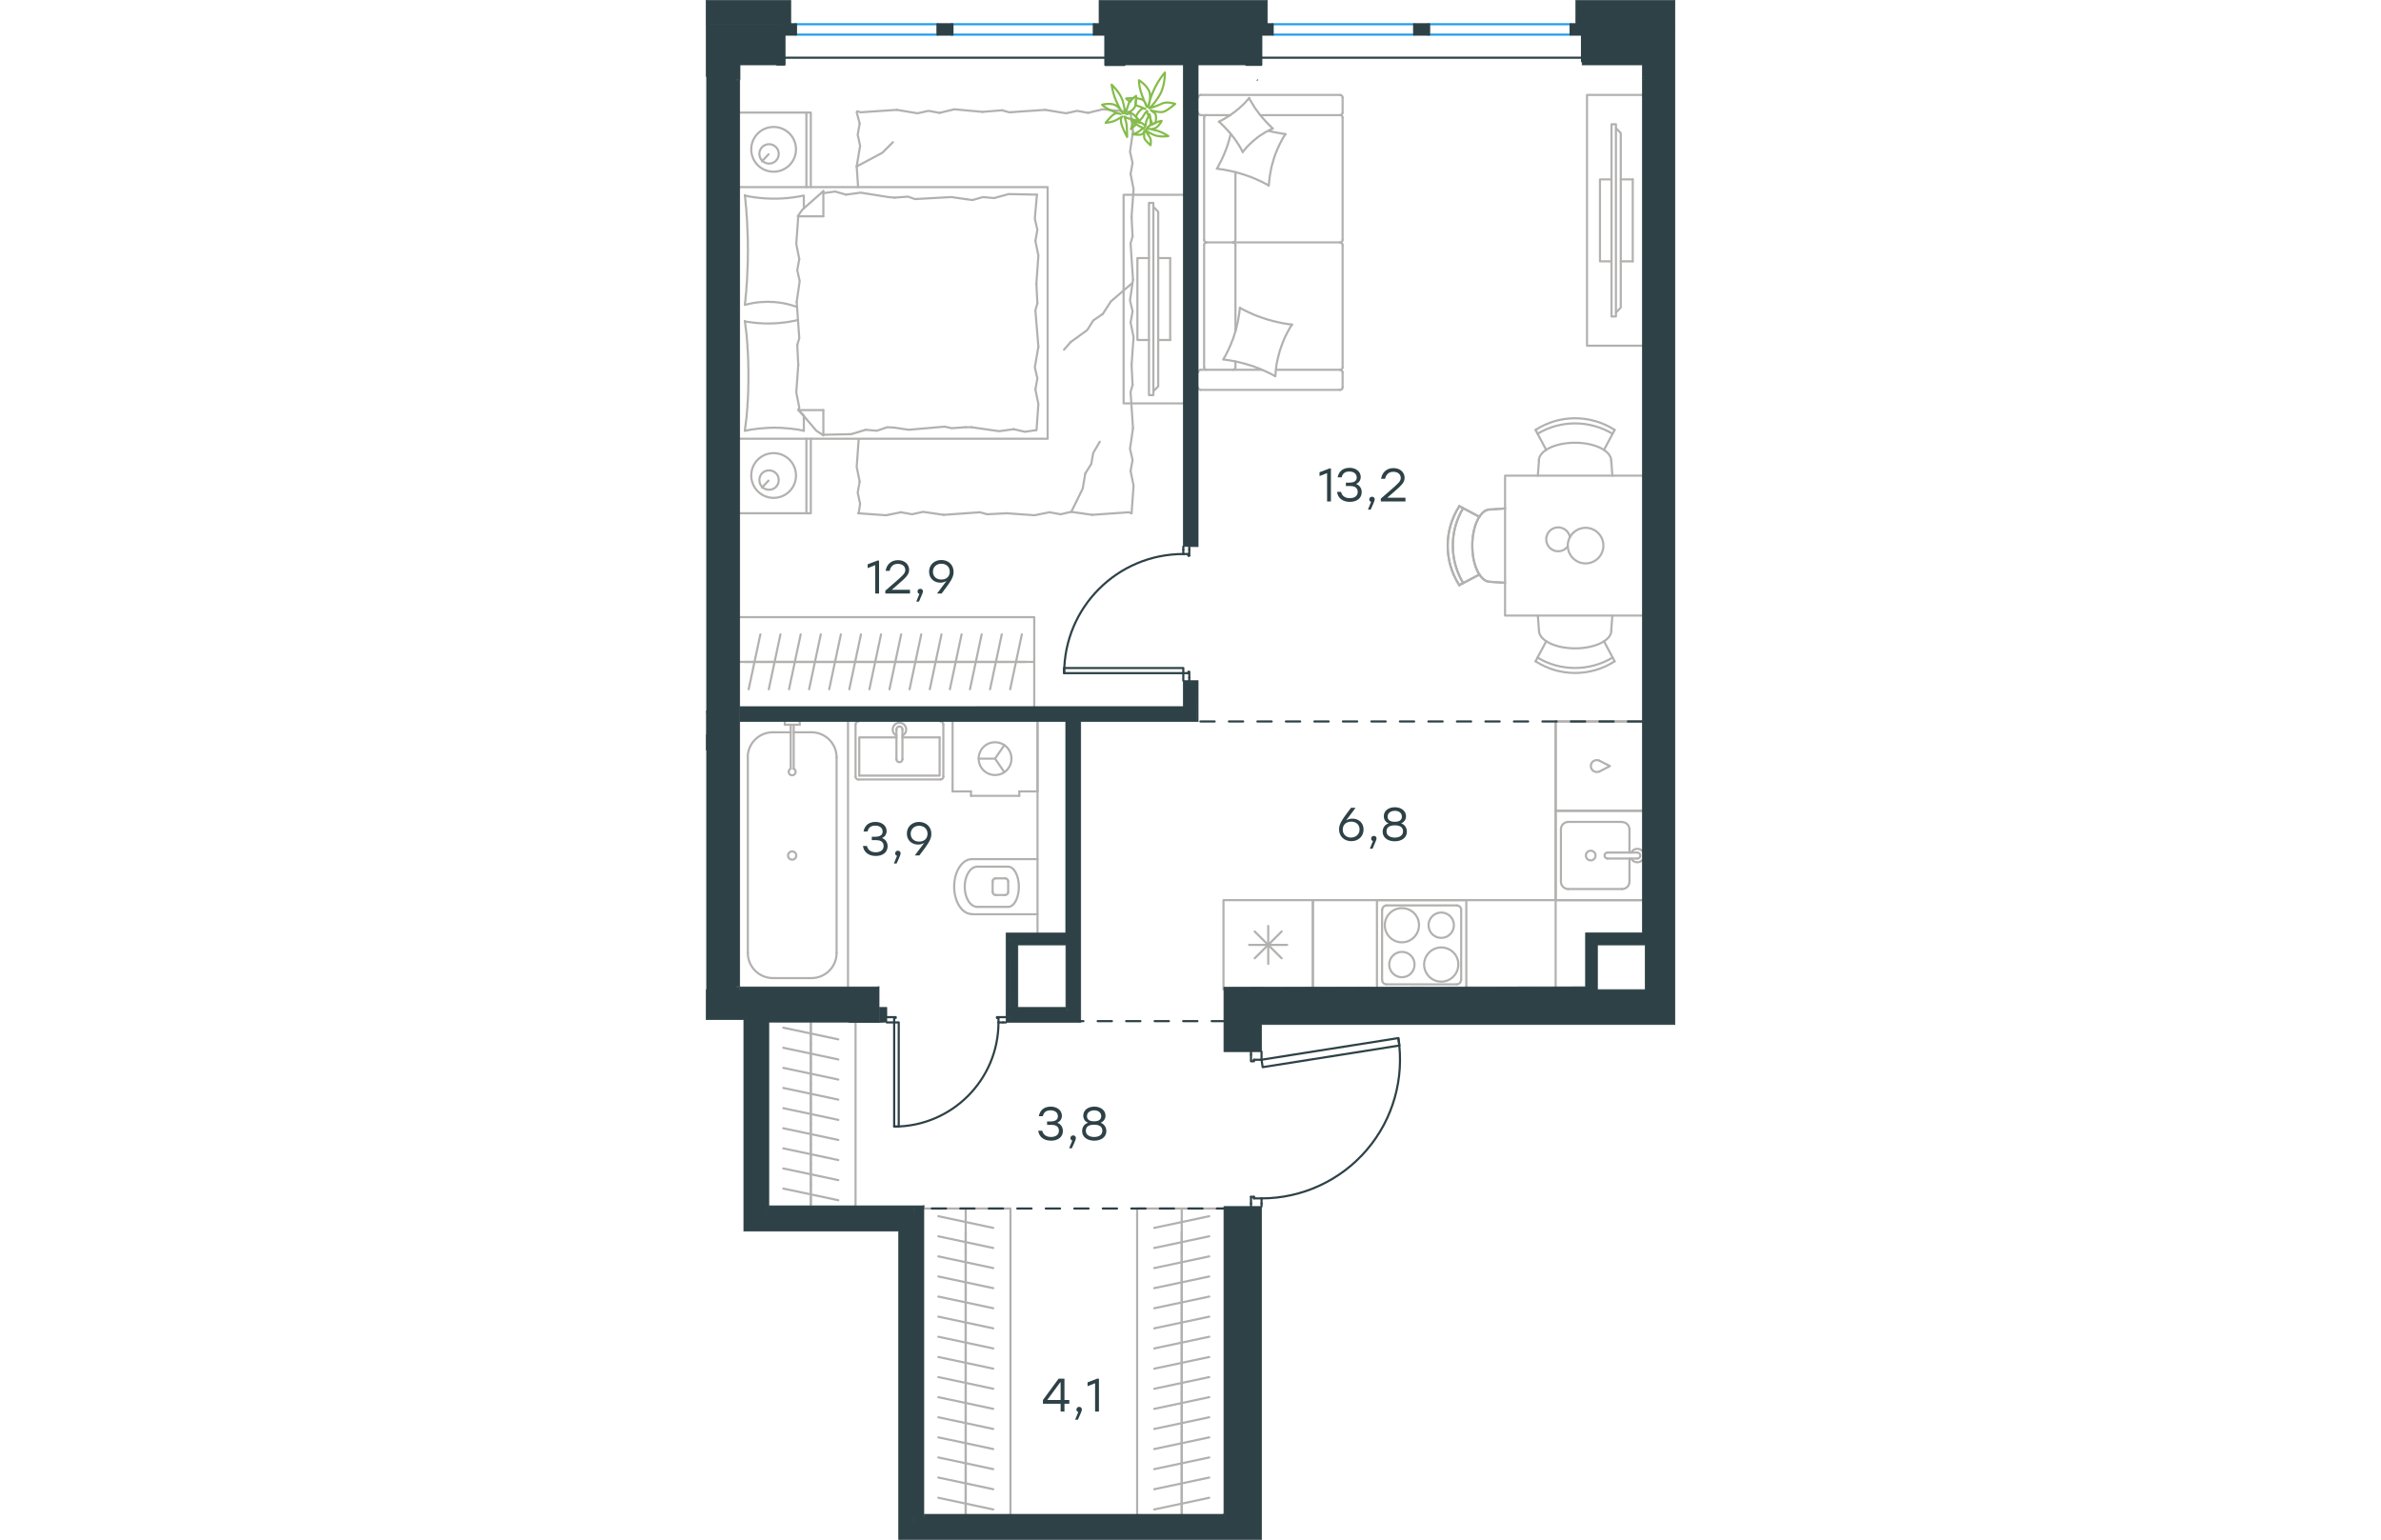 <?xml version="1.0" encoding="utf-8"?>
<!-- Generator: Adobe Illustrator 26.5.0, SVG Export Plug-In . SVG Version: 6.00 Build 0)  -->
<svg version="1.1" id="Слой_1" xmlns="http://www.w3.org/2000/svg" xmlns:xlink="http://www.w3.org/1999/xlink" x="0px" y="0px"
	 viewBox="0 0 680.3 1080.5" style="enable-background:new 0 0 680.3 1080.5;" xml:space="preserve" width="883" height="571">
<style type="text/css">
	.st0{fill:none;stroke:#2D4146;stroke-width:1.5;stroke-linecap:round;stroke-linejoin:round;stroke-miterlimit:22.926;}
	.st1{fill:none;stroke:#B2B1B0;stroke-width:1.5;stroke-linecap:round;stroke-linejoin:round;stroke-miterlimit:22.926;}
	.st2{fill:none;stroke:#1D9CEB;stroke-width:1.5;stroke-linecap:round;stroke-linejoin:round;stroke-miterlimit:22.926;}
	.st3{fill-rule:evenodd;clip-rule:evenodd;fill:#2D4146;stroke:#2D4146;stroke-width:0.5;stroke-miterlimit:10;}
	.st4{fill:#2D4146;}
	
		.st5{fill:none;stroke:#2D4146;stroke-width:1.5;stroke-linecap:round;stroke-linejoin:round;stroke-miterlimit:22.926;stroke-dasharray:10;}
	.st6{fill:none;stroke:#84BC4A;stroke-width:1.5;stroke-linecap:round;stroke-linejoin:round;stroke-miterlimit:22.926;}
</style>
<line class="st0" x1="335.1" y1="385.7" x2="335.1" y2="383.6"/>
<polyline class="st0" points="335.1,477.7 335.1,475.6 335.1,472.4 "/>
<line class="st0" x1="335.1" y1="388.8" x2="335.1" y2="385.7"/>
<path class="st0" d="M335.1,388.8c-46.2,0-83.6,37.4-83.6,83.6"/>
<line class="st0" x1="339.3" y1="385.7" x2="339.3" y2="389.9"/>
<line class="st0" x1="339.3" y1="475.6" x2="339.3" y2="477.7"/>
<line class="st0" x1="335.1" y1="472.4" x2="338.7" y2="472.4"/>
<polyline class="st0" points="339.3,475.6 339.3,471.4 338.7,471.4 338.7,472.4 "/>
<line class="st0" x1="338.7" y1="388.8" x2="338.7" y2="389.9"/>
<line class="st0" x1="339.3" y1="383.6" x2="339.3" y2="385.7"/>
<line class="st0" x1="335.1" y1="388.8" x2="338.7" y2="388.8"/>
<line class="st0" x1="338.7" y1="389.9" x2="339.3" y2="389.9"/>
<polygon class="st0" points="251.4,472.4 251.4,468.8 274.4,468.8 335.1,468.8 335.1,472.4 312.1,472.4 "/>
<line class="st0" x1="390" y1="844.6" x2="390" y2="846.7"/>
<polyline class="st0" points="390,738 390,740.1 390,743.7 "/>
<line class="st0" x1="390" y1="841" x2="390" y2="844.6"/>
<path class="st0" d="M390,841c28.4,0,55.5-12.5,73.9-34.1c18.5-21.6,26.5-50.3,22.1-78.4"/>
<line class="st0" x1="382.6" y1="844.6" x2="382.6" y2="839.9"/>
<line class="st0" x1="382.6" y1="740.1" x2="382.6" y2="738"/>
<line class="st0" x1="390" y1="743.7" x2="384.7" y2="743.7"/>
<polyline class="st0" points="382.6,740.1 382.6,744.8 384.7,744.8 384.7,743.7 "/>
<line class="st0" x1="384.7" y1="841" x2="384.7" y2="839.9"/>
<line class="st0" x1="382.6" y1="846.7" x2="382.6" y2="844.6"/>
<line class="st0" x1="390" y1="841" x2="384.7" y2="841"/>
<line class="st0" x1="384.7" y1="839.9" x2="382.6" y2="839.9"/>
<polygon class="st0" points="486,728.5 486.8,733.7 464.2,737.3 390.8,748.9 390,743.7 412.7,740.1 "/>
<line class="st0" x1="208.6" y1="717.5" x2="210.7" y2="717.5"/>
<polyline class="st0" points="127,717.5 129.1,717.5 132.2,717.5 "/>
<line class="st0" x1="205.4" y1="717.5" x2="208.6" y2="717.5"/>
<path class="st0" d="M132.2,790.6c40.4,0,73.2-32.8,73.2-73.2"/>
<line class="st0" x1="208.6" y1="713.8" x2="204.4" y2="713.8"/>
<line class="st0" x1="129.1" y1="713.8" x2="127" y2="713.8"/>
<line class="st0" x1="132.2" y1="717.5" x2="132.2" y2="714.3"/>
<polyline class="st0" points="129.1,713.8 133.3,713.8 133.3,714.3 132.2,714.3 "/>
<line class="st0" x1="205.4" y1="714.3" x2="204.4" y2="714.3"/>
<line class="st0" x1="210.7" y1="713.8" x2="208.6" y2="713.8"/>
<line class="st0" x1="205.4" y1="717.5" x2="205.4" y2="714.3"/>
<line class="st0" x1="204.4" y1="714.3" x2="204.4" y2="713.8"/>
<polygon class="st0" points="132.2,740.5 132.2,790.6 135.4,790.6 135.4,767.7 135.4,717.5 132.2,717.5 "/>
<polyline class="st1" points="335.1,283.1 293.2,283.1 293.2,136.7 335.1,136.7 "/>
<line class="st1" x1="325.9" y1="181.1" x2="317.5" y2="181.1"/>
<line class="st1" x1="325.9" y1="238.6" x2="317.5" y2="238.6"/>
<polyline class="st1" points="314.2,274.5 317.5,271.1 317.5,148.6 314.2,145.3 "/>
<rect x="311" y="142.4" class="st1" width="3.1" height="134.9"/>
<polyline class="st1" points="311,238.6 302.9,238.6 302.9,181.1 311,181.1 "/>
<line class="st1" x1="325.9" y1="181.1" x2="325.9" y2="238.6"/>
<line class="st1" x1="82.5" y1="305.1" x2="102" y2="304.7"/>
<polyline class="st1" points="256.5,359.2 264.5,342.9 266.3,332.3 "/>
<polyline class="st1" points="266.3,332.3 270.5,325.6 271.9,317.8 276.5,310 "/>
<polyline class="st1" points="105.9,116.8 123.9,107.2 131.3,99.8 "/>
<polyline class="st1" points="299.1,198.8 284.3,211.5 278.6,220.3 "/>
<line class="st1" x1="256" y1="240.1" x2="251.4" y2="245.4"/>
<polyline class="st1" points="278.6,220.3 271.9,224.9 267.7,231.6 256,240.1 "/>
<line class="st1" x1="105.9" y1="78.8" x2="108" y2="86.7"/>
<line class="st1" x1="105.9" y1="116.8" x2="106.9" y2="131.3"/>
<polyline class="st1" points="108,86.7 106.6,94.5 108.3,102.3 105.9,116.8 "/>
<polyline class="st1" points="194.2,78.5 174.4,76.7 164.1,79.2 "/>
<polyline class="st1" points="134.1,77.1 108.6,78.8 106.2,78.1 "/>
<polyline class="st1" points="164.1,79.2 156.3,77.8 148.6,79.5 134.1,77.1 "/>
<polyline class="st1" points="298,78.5 278.6,76.7 268.3,79.2 "/>
<polyline class="st1" points="238.3,77.1 212.9,78.8 207.9,77.4 "/>
<polyline class="st1" points="268.3,79.2 260.6,77.8 252.8,79.5 238.3,77.1 "/>
<line class="st1" x1="207.9" y1="77.4" x2="194.2" y2="78.5"/>
<polyline class="st1" points="298.8,152.1 300.2,132.7 298.1,122.1 "/>
<polyline class="st1" points="298.1,122.1 299.5,114.3 297.7,106.5 299.8,92 "/>
<line class="st1" x1="299.8" y1="92.5" x2="298" y2="78.5"/>
<polyline class="st1" points="298.8,256 300.2,236.6 298.1,226.3 "/>
<polyline class="st1" points="299.8,196.3 298.1,170.8 299.5,165.9 "/>
<polyline class="st1" points="298.1,226.3 299.5,218.5 297.7,210.8 299.8,196.3 "/>
<line class="st1" x1="299.5" y1="165.9" x2="298.8" y2="152.1"/>
<polyline class="st1" points="298.8,360.2 300.2,340.8 298.1,330.5 "/>
<polyline class="st1" points="299.8,300.5 298.1,275.1 299.5,270.1 "/>
<polyline class="st1" points="298.1,330.5 299.5,322.8 297.7,315 299.8,300.5 "/>
<line class="st1" x1="299.5" y1="270.1" x2="298.8" y2="256"/>
<polyline class="st1" points="211.2,360.2 230.6,361.6 241.2,359.5 "/>
<polyline class="st1" points="271.2,361.3 296.7,359.5 298.8,360.2 "/>
<polyline class="st1" points="241.2,359.5 249,360.9 256.4,359.2 271.2,361.3 "/>
<polyline class="st1" points="106.9,360.2 126.4,361.6 137,359.5 "/>
<polyline class="st1" points="167,361.3 192.4,359.5 197.4,360.9 "/>
<polyline class="st1" points="137,359.5 144.7,360.9 152.5,359.2 167,361.3 "/>
<line class="st1" x1="197.4" y1="360.9" x2="211.2" y2="360.2"/>
<polyline class="st1" points="107.3,308.3 105.9,327.7 108,338 "/>
<polyline class="st1" points="108,338 106.6,345.7 108.3,353.5 107.3,360.2 "/>
<polyline class="st1" points="64.9,256 63.5,275.4 65.6,286 65.2,287.8 "/>
<polyline class="st1" points="64.9,151.8 63.5,171.2 65.6,181.8 "/>
<polyline class="st1" points="63.8,211.8 65.6,237.3 64.2,242.2 "/>
<polyline class="st1" points="65.6,181.8 64.2,189.6 65.9,197.3 63.8,211.8 "/>
<line class="st1" x1="64.2" y1="242.2" x2="64.9" y2="256"/>
<polyline class="st1" points="68.8,302.3 67.5,302 66.2,301.8 65,301.5 63.7,301.3 62.4,301.2 61.1,301 59.8,300.8 58.5,300.7 
	57.2,300.6 55.9,300.5 54.6,300.4 53.4,300.3 52.1,300.2 50.8,300.2 49.5,300.2 48.3,300.1 47,300.2 45.6,300.2 44.3,300.2 
	43,300.3 41.7,300.4 40.5,300.5 39.2,300.6 37.9,300.7 36.6,300.8 35.3,301 34.1,301.2 32.8,301.3 31.6,301.5 30.3,301.8 29,302 
	27.8,302.3 "/>
<polyline class="st1" points="27.4,302.3 27.7,299.9 28,297.5 28.3,295.1 28.6,292.7 28.8,290.3 29,287.9 29.2,285.5 29.3,283.1 
	29.5,280.7 29.6,278.3 29.7,275.9 29.8,273.5 29.8,271.1 29.9,268.6 29.9,266.2 29.9,263.8 29.9,261.4 29.9,259 29.8,256.6 
	29.8,254.2 29.7,251.8 29.6,249.3 29.5,246.9 29.3,244.5 29.2,242.1 29,239.7 28.8,237.2 28.6,234.8 28.3,232.4 28,230 27.7,227.6 
	27.4,225.2 "/>
<polyline class="st1" points="128.1,138.3 108.7,135.2 98.4,136.6 "/>
<polyline class="st1" points="98.4,136.6 90.7,134.4 82.9,135.5 82.2,135.5 "/>
<line class="st1" x1="132.4" y1="138.7" x2="128.1" y2="138.3"/>
<polyline class="st1" points="182.2,139.7 172.3,138.3 146.8,139.7 141.9,138 132.4,138.7 "/>
<polyline class="st1" points="232.4,136.6 212.6,136.2 202.3,139 "/>
<polyline class="st1" points="202.3,139 194.5,138.3 187.1,140.4 182.2,139.7 "/>
<polyline class="st1" points="186.4,299.8 205.9,302.6 216.1,301.2 "/>
<polyline class="st1" points="216.1,301.2 223.9,303 231.6,301.9 "/>
<line class="st1" x1="182.2" y1="299.8" x2="186.4" y2="299.8"/>
<polyline class="st1" points="132.4,300.1 142.3,301.6 167.7,299.4 172.6,300.5 182.2,299.8 "/>
<line class="st1" x1="102" y1="304.7" x2="112.2" y2="301.6"/>
<polyline class="st1" points="112.2,301.6 120,302.3 127.4,299.8 132.4,300.1 "/>
<polyline class="st1" points="27.4,225.6 29.4,225.9 31.4,226.1 33.4,226.4 34.4,226.5 35.3,226.6 36.3,226.7 37.3,226.8 
	38.2,226.8 39.2,226.9 40.2,226.9 41.1,227 42,227 43,227 44.4,227 45.7,227 47.1,226.9 48.5,226.9 49.8,226.8 51.2,226.7 
	52.5,226.6 53.9,226.4 55.2,226.3 56.6,226.1 57.9,225.9 59.2,225.7 60.5,225.4 61.9,225.2 63.2,224.9 64.5,224.5 "/>
<polyline class="st1" points="27.4,137.3 28.7,137.5 30,137.8 31.2,138 32.5,138.2 33.8,138.4 35.1,138.6 36.4,138.7 37.7,138.9 
	39,139 40.3,139.1 41.5,139.2 42.8,139.3 44.1,139.3 45.4,139.4 46.7,139.4 47.9,139.4 49.2,139.4 50.6,139.4 51.9,139.3 
	53.2,139.3 54.5,139.2 55.7,139.1 57,139 58.3,138.9 59.6,138.7 60.8,138.6 62.1,138.4 63.4,138.2 64.6,138 65.9,137.8 67.2,137.5 
	68.4,137.3 "/>
<polyline class="st1" points="64.1,215.4 63.4,215.2 62.8,215 62.1,214.8 61.5,214.6 60.8,214.4 60.2,214.2 59.5,214 58.9,213.8 
	58.3,213.7 57.6,213.5 57,213.3 56.4,213.2 55.7,213.1 55.1,212.9 54.5,212.8 53.8,212.7 53.2,212.6 52.6,212.5 51.9,212.4 
	51.3,212.3 50.6,212.2 50,212.2 49.4,212.1 48.7,212 48,212 47.4,211.9 46.7,211.9 46.1,211.9 45.4,211.9 44.7,211.8 44,211.8 
	43.3,211.8 42.3,211.8 41.3,211.9 40.4,211.9 39.4,212 38.4,212 37.4,212.1 36.4,212.2 35.4,212.3 34.5,212.5 33.5,212.6 
	32.5,212.8 31.6,213 30.6,213.2 29.7,213.4 28.7,213.7 27.8,213.9 "/>
<polyline class="st1" points="27.4,213.9 27.7,211.6 27.9,209.2 28.1,206.8 28.4,204.4 28.5,202 28.7,199.6 28.9,197.2 29,194.8 
	29.1,192.4 29.2,190 29.3,187.6 29.4,185.2 29.5,182.7 29.5,180.3 29.5,177.9 29.6,175.4 29.5,173 29.5,170.6 29.5,168.2 
	29.4,165.8 29.3,163.4 29.2,161 29.1,158.6 29,156.2 28.9,153.8 28.7,151.3 28.5,148.9 28.4,146.5 28.1,144.1 27.9,141.7 
	27.7,139.3 27.4,136.9 "/>
<polyline class="st1" points="232,199.1 233.4,179.3 231.3,169.1 "/>
<polyline class="st1" points="231.3,169.1 232.7,161.3 230.9,153.5 232.4,136.6 "/>
<polyline class="st1" points="232.1,301.9 233.4,283.5 231.3,273.3 "/>
<polyline class="st1" points="233.4,243.3 231.3,217.8 232.7,212.9 "/>
<polyline class="st1" points="231.3,273.3 232.7,265.5 230.9,257.8 233.4,243.3 "/>
<line class="st1" x1="232.7" y1="212.9" x2="232" y2="199.1"/>
<line class="st1" x1="82.5" y1="134.1" x2="82.5" y2="151.8"/>
<polyline class="st1" points="64.9,287.4 77.6,302.3 82.5,305.5 "/>
<line class="st1" x1="64.9" y1="151.8" x2="82.5" y2="151.8"/>
<line class="st1" x1="68.8" y1="302.3" x2="68.8" y2="292"/>
<polyline class="st1" points="82.5,134.1 67.7,147.2 64.5,151.8 "/>
<line class="st1" x1="82.5" y1="305.5" x2="82.5" y2="287.8"/>
<polyline class="st1" points="68.8,291.7 64.9,287.8 82.5,287.8 "/>
<line class="st1" x1="68.8" y1="146.2" x2="68.8" y2="137.3"/>
<line class="st1" x1="44" y1="337.3" x2="39.4" y2="342.2"/>
<path class="st1" d="M44.4,343.7c3.8,0,6.8-3,6.8-6.8c0-3.8-3-6.8-6.8-6.8c-3.8,0-6.8,3-6.8,6.8C37.6,340.7,40.6,343.7,44.4,343.7"
	/>
<path class="st1" d="M47.6,349.4c8.7,0,15.7-7,15.7-15.7c0-8.7-7-15.7-15.7-15.7c-8.7,0-15.7,7-15.7,15.7
	C31.9,342.4,38.9,349.4,47.6,349.4"/>
<line class="st1" x1="44" y1="108.3" x2="39.4" y2="113.2"/>
<path class="st1" d="M44.4,114.8c3.8,0,6.8-3,6.8-6.8c0-3.8-3-6.8-6.8-6.8c-3.8,0-6.8,3-6.8,6.8C37.6,111.7,40.6,114.8,44.4,114.8"
	/>
<path class="st1" d="M47.6,120.5c8.7,0,15.7-7,15.7-15.7s-7-15.7-15.7-15.7c-8.7,0-15.7,7-15.7,15.7S38.9,120.5,47.6,120.5"/>
<line class="st1" x1="70.6" y1="307.9" x2="70.6" y2="360.2"/>
<line class="st1" x1="70.6" y1="79" x2="70.6" y2="131.3"/>
<polyline class="st1" points="24,360.2 73.7,360.2 73.7,307.9 "/>
<polyline class="st1" points="24,79 73.7,79 73.7,131.3 "/>
<polyline class="st1" points="24,307.9 239.9,307.9 239.9,131.3 24,131.3 "/>
<line class="st1" x1="224.8" y1="464.5" x2="210.7" y2="464.5"/>
<line class="st1" x1="213.6" y1="483.7" x2="221.8" y2="445.2"/>
<line class="st1" x1="210.7" y1="464.5" x2="196.5" y2="464.5"/>
<line class="st1" x1="199.5" y1="483.7" x2="207.7" y2="445.2"/>
<line class="st1" x1="196.5" y1="464.5" x2="182.4" y2="464.5"/>
<line class="st1" x1="185.4" y1="483.7" x2="193.6" y2="445.2"/>
<line class="st1" x1="182.4" y1="464.5" x2="168.3" y2="464.5"/>
<line class="st1" x1="171.3" y1="483.7" x2="179.5" y2="445.2"/>
<line class="st1" x1="168.3" y1="464.5" x2="154.2" y2="464.5"/>
<line class="st1" x1="157.2" y1="483.7" x2="165.4" y2="445.2"/>
<line class="st1" x1="154.2" y1="464.5" x2="140.1" y2="464.5"/>
<line class="st1" x1="143" y1="483.7" x2="151.2" y2="445.2"/>
<line class="st1" x1="140.1" y1="464.5" x2="126" y2="464.5"/>
<line class="st1" x1="128.9" y1="483.7" x2="137.1" y2="445.2"/>
<line class="st1" x1="126" y1="464.5" x2="111.9" y2="464.5"/>
<line class="st1" x1="114.8" y1="483.7" x2="123" y2="445.2"/>
<line class="st1" x1="230.5" y1="464.5" x2="24" y2="464.5"/>
<line class="st1" x1="111.9" y1="464.5" x2="97.7" y2="464.5"/>
<line class="st1" x1="100.7" y1="483.7" x2="108.9" y2="445.2"/>
<line class="st1" x1="97.7" y1="464.5" x2="83.6" y2="464.5"/>
<line class="st1" x1="86.6" y1="483.7" x2="94.8" y2="445.2"/>
<line class="st1" x1="83.6" y1="464.5" x2="69.5" y2="464.5"/>
<line class="st1" x1="72.5" y1="483.7" x2="80.7" y2="445.2"/>
<line class="st1" x1="69.5" y1="464.5" x2="55.4" y2="464.5"/>
<line class="st1" x1="58.4" y1="483.7" x2="66.6" y2="445.2"/>
<line class="st1" x1="55.4" y1="464.5" x2="41.3" y2="464.5"/>
<line class="st1" x1="44.2" y1="483.7" x2="52.4" y2="445.2"/>
<line class="st1" x1="41.3" y1="464.5" x2="27.2" y2="464.5"/>
<line class="st1" x1="30.1" y1="483.7" x2="38.3" y2="445.2"/>
<polyline class="st1" points="24,433.1 230.5,433.1 230.5,495.8 "/>
<line class="st1" x1="220" y1="555.4" x2="220" y2="558.5"/>
<line class="st1" x1="186.1" y1="555.4" x2="186.1" y2="558.5"/>
<line class="st1" x1="232.8" y1="555.4" x2="220" y2="555.4"/>
<line class="st1" x1="173.2" y1="555.4" x2="186.1" y2="555.4"/>
<polyline class="st1" points="209.5,522.9 203,532.4 209.5,541.9 "/>
<line class="st1" x1="203" y1="532.4" x2="191.5" y2="532.4"/>
<path class="st1" d="M214.5,532.4c0-6.4-5.1-11.5-11.5-11.5c-6.4,0-11.5,5.1-11.5,11.5c0,6.4,5.1,11.5,11.5,11.5
	C209.4,543.9,214.5,538.8,214.5,532.4"/>
<line class="st1" x1="232.8" y1="506.3" x2="232.8" y2="555.4"/>
<line class="st1" x1="220" y1="558.5" x2="186.1" y2="558.5"/>
<line class="st1" x1="173.2" y1="555.4" x2="173.2" y2="506.3"/>
<line class="st1" x1="47" y1="513.9" x2="59.6" y2="513.9"/>
<path class="st1" d="M59.6,539.4c-1,0.5-1.6,1.6-1.4,2.8c0.3,1.1,1.2,1.9,2.4,1.9c1.2,0,2.1-0.8,2.4-1.9c0.3-1.1-0.3-2.3-1.4-2.8"/>
<line class="st1" x1="59.6" y1="508.6" x2="59.6" y2="539.4"/>
<line class="st1" x1="61.7" y1="508.6" x2="61.7" y2="539.4"/>
<line class="st1" x1="65.9" y1="508.6" x2="65.9" y2="506.3"/>
<polyline class="st1" points="65.9,508.6 55.4,508.6 55.4,506.3 "/>
<path class="st1" d="M60.6,597.5c-1.6,0-2.9,1.3-2.9,2.9c0,1.6,1.3,2.9,2.9,2.9c1.6,0,2.9-1.3,2.9-2.9
	C63.5,598.8,62.2,597.5,60.6,597.5"/>
<path class="st1" d="M47,513.9c-9.7,0-17.6,7.9-17.6,17.6"/>
<path class="st1" d="M91.8,531.5c0-9.7-7.9-17.6-17.6-17.6"/>
<path class="st1" d="M29.5,668.8c0,9.7,7.9,17.6,17.6,17.6"/>
<path class="st1" d="M74.2,686.4c9.7,0,17.6-7.9,17.6-17.6"/>
<line class="st1" x1="74.2" y1="513.9" x2="61.7" y2="513.9"/>
<line class="st1" x1="29.5" y1="531.5" x2="29.5" y2="668.8"/>
<line class="st1" x1="47" y1="686.4" x2="74.2" y2="686.4"/>
<line class="st1" x1="91.8" y1="668.8" x2="91.8" y2="531.5"/>
<line class="st1" x1="99.8" y1="692.4" x2="99.8" y2="506.3"/>
<path class="st1" d="M201.3,626c0,1.2,0.9,2.1,2.1,2.1"/>
<path class="st1" d="M203.4,616.4c-1.2,0-2.1,0.9-2.1,2.1"/>
<path class="st1" d="M210.1,628.1c1.2,0,2.1-0.9,2.1-2.1"/>
<path class="st1" d="M212.2,618.5c0-1.2-0.9-2.1-2.1-2.1"/>
<line class="st1" x1="210.1" y1="628.1" x2="203.4" y2="628.1"/>
<line class="st1" x1="201.3" y1="626" x2="201.3" y2="618.5"/>
<line class="st1" x1="203.4" y1="616.4" x2="210.1" y2="616.4"/>
<line class="st1" x1="212.2" y1="618.5" x2="212.2" y2="626"/>
<path class="st1" d="M212.2,636.4c4.2,0,7.5-6.3,7.5-14.1c0-7.8-3.4-14.1-7.5-14.1"/>
<line class="st1" x1="190.5" y1="636.4" x2="212.2" y2="636.4"/>
<path class="st1" d="M190.5,608.2c-4.8,0-8.8,6.3-8.8,14.1c0,7.8,3.9,14.1,8.8,14.1"/>
<line class="st1" x1="190.5" y1="608.2" x2="212.2" y2="608.2"/>
<path class="st1" d="M186.8,602.9c-6.9,0-12.5,8.7-12.5,19.3c0,10.7,5.6,19.3,12.5,19.3"/>
<line class="st1" x1="186.8" y1="641.6" x2="232.8" y2="641.6"/>
<line class="st1" x1="186.8" y1="602.9" x2="232.8" y2="602.9"/>
<line class="st1" x1="232.8" y1="654.7" x2="232.8" y2="506.3"/>
<line class="st1" x1="138" y1="517.5" x2="164.1" y2="517.5"/>
<polyline class="st1" points="133.8,517.5 107.7,517.5 107.7,544.3 "/>
<polyline class="st1" points="107.7,544.3 164.1,544.3 164.1,517.5 "/>
<path class="st1" d="M164.7,547c1.2,0,2.1-0.9,2.1-2.1"/>
<path class="st1" d="M105.1,545c0,1.2,0.9,2.1,2.1,2.1"/>
<path class="st1" d="M166.7,508.4c0-1.2-0.9-2.1-2.1-2.1"/>
<path class="st1" d="M107.2,506.3c-1.2,0-2.1,0.9-2.1,2.1"/>
<path class="st1" d="M133.8,532.8c0,1.2,0.9,2.1,2.1,2.1c1.2,0,2.1-0.9,2.1-2.1"/>
<line class="st1" x1="138" y1="511.9" x2="138" y2="532.9"/>
<path class="st1" d="M138,511.9c0-1.2-0.9-2.1-2.1-2.1c-1.2,0-2.1,0.9-2.1,2.1"/>
<line class="st1" x1="133.8" y1="511.9" x2="133.8" y2="532.9"/>
<path class="st1" d="M138,516.2c2-1,3-3.2,2.5-5.3c-0.5-2.2-2.4-3.7-4.6-3.7c-2.2,0-4.1,1.5-4.6,3.7c-0.5,2.2,0.6,4.4,2.5,5.3"/>
<line class="st1" x1="166.7" y1="508.4" x2="166.7" y2="545"/>
<line class="st1" x1="164.7" y1="547" x2="107.2" y2="547"/>
<line class="st1" x1="105.1" y1="545" x2="105.1" y2="508.4"/>
<polyline class="st1" points="596.4,692.4 596.4,506.3 657.1,506.3 "/>
<line class="st1" x1="648.2" y1="618.7" x2="648.2" y2="602.5"/>
<path class="st1" d="M621,603.8c1.9,0,3.4-1.5,3.4-3.4c0-1.9-1.5-3.4-3.4-3.4c-1.9,0-3.4,1.5-3.4,3.4
	C617.6,602.2,619.1,603.8,621,603.8"/>
<path class="st1" d="M632.8,598.3c-1.2,0-2.1,0.9-2.1,2.1c0,1.2,0.9,2.1,2.1,2.1"/>
<line class="st1" x1="653.7" y1="602.5" x2="632.8" y2="602.5"/>
<path class="st1" d="M653.7,602.5c1.2,0,2.1-0.9,2.1-2.1c0-1.2-0.9-2.1-2.1-2.1"/>
<line class="st1" x1="653.7" y1="598.3" x2="632.8" y2="598.3"/>
<path class="st1" d="M649.4,602.5c0.7,1.4,2.1,2.4,3.7,2.6c1.6,0.2,3.2-0.4,4.2-1.6"/>
<path class="st1" d="M657.3,597.3c-1-1.2-2.6-1.8-4.2-1.6c-1.6,0.2-3,1.2-3.7,2.6"/>
<path class="st1" d="M643,623.9c2.9,0,5.2-2.3,5.2-5.2"/>
<path class="st1" d="M648.2,582.1c0-2.9-2.3-5.2-5.2-5.2"/>
<path class="st1" d="M600.1,618.7c0,2.9,2.3,5.2,5.2,5.2"/>
<path class="st1" d="M605.3,576.8c-2.9,0-5.2,2.3-5.2,5.2"/>
<line class="st1" x1="643" y1="623.9" x2="605.3" y2="623.9"/>
<line class="st1" x1="600.1" y1="618.7" x2="600.1" y2="582.1"/>
<line class="st1" x1="605.3" y1="576.8" x2="643" y2="576.8"/>
<line class="st1" x1="648.2" y1="582.1" x2="648.2" y2="598.3"/>
<polyline class="st1" points="657.1,631.7 596.4,631.7 596.4,569 657.1,569 "/>
<line class="st1" x1="385.2" y1="672.5" x2="404.1" y2="653.7"/>
<line class="st1" x1="404.1" y1="672.5" x2="385.2" y2="653.7"/>
<line class="st1" x1="381.3" y1="663.1" x2="408" y2="663.1"/>
<line class="st1" x1="394.7" y1="676.4" x2="394.7" y2="649.8"/>
<polyline class="st1" points="363.3,694.5 363.3,631.7 426,631.7 426,692.4 "/>
<path class="st1" d="M516.1,664.9c-6.6,0-12,5.4-12,12c0,6.6,5.4,12,12,12c6.6,0,12-5.4,12-12C528.2,670.3,522.8,664.9,516.1,664.9"
	/>
<path class="st1" d="M516.1,640.4c-4.9,0-8.9,4-8.9,8.9c0,4.9,4,8.9,8.9,8.9c4.9,0,8.9-4,8.9-8.9C525,644.4,521.1,640.4,516.1,640.4
	"/>
<path class="st1" d="M488.5,637.3c-6.6,0-12,5.4-12,12c0,6.6,5.4,12,12,12c6.6,0,12-5.4,12-12C500.6,642.7,495.2,637.3,488.5,637.3"
	/>
<path class="st1" d="M488.5,668c-4.9,0-8.9,4-8.9,8.9c0,4.9,4,8.9,8.9,8.9c4.9,0,8.9-4,8.9-8.9C497.4,672,493.5,668,488.5,668"/>
<path class="st1" d="M530.1,638.5c0-1.7-1.4-3.1-3.1-3.1"/>
<path class="st1" d="M526.9,690.8c1.7,0,3.1-1.4,3.1-3.1"/>
<path class="st1" d="M477.8,635.4c-1.7,0-3.1,1.4-3.1,3.1"/>
<path class="st1" d="M474.6,687.7c0,1.7,1.4,3.1,3.1,3.1"/>
<line class="st1" x1="530.1" y1="638.5" x2="530.1" y2="687.7"/>
<line class="st1" x1="477.8" y1="635.4" x2="526.9" y2="635.4"/>
<line class="st1" x1="474.6" y1="687.7" x2="474.6" y2="638.5"/>
<line class="st1" x1="526.9" y1="690.8" x2="477.8" y2="690.8"/>
<polyline class="st1" points="471,692.4 471,631.7 533.7,631.7 533.7,692.4 "/>
<path class="st1" d="M627,533.8c-1.8-0.8-3.8-0.3-5,1.2c-1.2,1.5-1.2,3.6,0,5.2c1.2,1.5,3.3,2,5,1.2"/>
<polyline class="st1" points="627,541.5 634.5,537.6 627,533.8 "/>
<polyline class="st1" points="657.1,569 596.4,569 596.4,506.3 657.1,506.3 "/>
<path class="st1" d="M531.5,356.6c-9.7,16.2-9.7,36.4,0,52.6"/>
<path class="st1" d="M528.8,355.2c-10.9,16.9-10.9,38.6,0,55.5"/>
<line class="st1" x1="542.9" y1="403.2" x2="528.8" y2="410.6"/>
<line class="st1" x1="542.9" y1="362.7" x2="528.8" y2="355.2"/>
<line class="st1" x1="550.4" y1="357.6" x2="560.9" y2="356.8"/>
<line class="st1" x1="550.4" y1="408.3" x2="560.9" y2="409"/>
<path class="st1" d="M550.4,357.5c-6.9,0-12.5,11.4-12.5,25.4c0,14,5.6,25.4,12.5,25.4"/>
<path class="st1" d="M531.5,356.6c-9.7,16.2-9.7,36.4,0,52.6"/>
<path class="st1" d="M528.8,355.2c-10.9,16.9-10.9,38.6,0,55.5"/>
<line class="st1" x1="542.9" y1="403.2" x2="528.8" y2="410.6"/>
<line class="st1" x1="542.9" y1="362.7" x2="528.8" y2="355.2"/>
<line class="st1" x1="550.4" y1="357.6" x2="560.9" y2="356.8"/>
<line class="st1" x1="550.4" y1="408.3" x2="560.9" y2="409"/>
<path class="st1" d="M550.4,357.5c-6.9,0-12.5,11.4-12.5,25.4c0,14,5.6,25.4,12.5,25.4"/>
<path class="st1" d="M636.3,304.4c-16.2-9.7-36.4-9.7-52.6,0"/>
<path class="st1" d="M637.8,301.7c-16.9-10.9-38.6-10.9-55.5,0"/>
<line class="st1" x1="630.3" y1="315.8" x2="637.8" y2="301.7"/>
<line class="st1" x1="589.8" y1="315.8" x2="582.3" y2="301.7"/>
<line class="st1" x1="584.7" y1="323.3" x2="583.9" y2="333.8"/>
<line class="st1" x1="635.4" y1="323.3" x2="636.2" y2="333.8"/>
<path class="st1" d="M635.4,323.3c0-6.9-11.4-12.6-25.4-12.6c-14,0-25.4,5.6-25.4,12.6"/>
<path class="st1" d="M583.7,461.5c16.2,9.7,36.4,9.7,52.6,0"/>
<path class="st1" d="M582.3,464.1c16.9,10.9,38.6,10.9,55.5,0"/>
<line class="st1" x1="630.3" y1="450" x2="637.8" y2="464.1"/>
<line class="st1" x1="589.8" y1="450" x2="582.3" y2="464.1"/>
<line class="st1" x1="584.7" y1="442.5" x2="583.9" y2="432"/>
<line class="st1" x1="635.4" y1="442.5" x2="636.2" y2="432"/>
<path class="st1" d="M584.7,442.5c0,6.9,11.4,12.5,25.4,12.5c14,0,25.4-5.6,25.4-12.5"/>
<path class="st1" d="M606.4,377c-0.7-3.9-4-6.8-8-6.9c-4-0.1-7.5,2.6-8.4,6.5c-0.9,3.9,1.1,7.9,4.7,9.5c3.6,1.7,7.9,0.5,10.2-2.7"/>
<path class="st1" d="M604.9,382.9c0,6.9,5.6,12.5,12.5,12.5c6.9,0,12.5-5.6,12.5-12.5c0-6.9-5.6-12.5-12.5-12.5
	C610.6,370.4,604.9,376,604.9,382.9"/>
<polyline class="st1" points="657.1,432 560.9,432 560.9,333.8 657.1,333.8 "/>
<polyline class="st1" points="426,692.4 426,631.7 657.1,631.7 "/>
<line class="st1" x1="390.3" y1="259.5" x2="347.3" y2="259.5"/>
<line class="st1" x1="371.7" y1="171.9" x2="371.7" y2="232.5"/>
<line class="st1" x1="368" y1="80.8" x2="347.3" y2="80.8"/>
<polyline class="st1" points="360.1,85.4 360.9,85 361.6,84.6 362.4,84.2 363.1,83.8 363.9,83.4 364.6,82.9 365.3,82.5 366,82.1 
	366.8,81.6 367.5,81.2 368.2,80.7 368.9,80.2 369.5,79.7 370.2,79.2 370.9,78.7 371.6,78.2 372.2,77.7 372.9,77.1 373.5,76.6 
	374.2,76.1 374.8,75.5 375.4,74.9 376.1,74.4 376.7,73.8 377.3,73.2 377.9,72.6 378.5,72 379.1,71.4 379.6,70.7 380.2,70.1 
	380.8,69.5 381.3,68.8 "/>
<polyline class="st1" points="394.9,91.8 395.6,92 396.3,92.2 397.1,92.3 397.8,92.5 398.6,92.7 399.3,92.8 400.8,93.1 402.4,93.4 
	403.1,93.5 403.9,93.7 404.6,93.8 405.3,93.9 406.1,94 406.8,94.1 "/>
<polyline class="st1" points="376.8,106.7 376.4,105.9 376,105.2 375.6,104.4 375.2,103.7 374.8,103 374.3,102.2 373.9,101.5 
	373.4,100.8 373,100.1 372.5,99.4 372,98.7 371.5,98 371,97.3 370.5,96.6 370,96 369.5,95.3 368.9,94.6 368.4,94 367.9,93.3 
	367.3,92.7 366.7,92 366.2,91.4 365.6,90.8 365,90.2 364.4,89.5 363.8,88.9 363.2,88.3 362.6,87.7 362,87.1 361.4,86.5 360.1,85.4 
	"/>
<polyline class="st1" points="399.7,264 398.6,263.5 397.6,262.9 396.5,262.3 395.4,261.8 394.3,261.3 393.2,260.7 392.1,260.3 
	391,259.8 389.9,259.3 388.8,258.8 387.7,258.4 386.5,258 385.4,257.5 384.3,257.1 383.1,256.7 382,256.4 380.8,256 379.7,255.7 
	378.5,255.3 377.3,255 376.2,254.7 375,254.4 373.8,254.1 372.7,253.9 371.5,253.6 370.3,253.4 369.1,253.2 367.9,252.9 
	366.7,252.8 365.5,252.6 364.3,252.4 363.1,252.3 363.7,251.2 364.3,250.2 364.9,249.2 365.4,248.1 366,247 366.5,246 367,244.9 
	367.5,243.8 368,242.7 368.5,241.6 368.9,240.5 369.3,239.4 369.8,238.3 370.2,237.2 370.6,236 370.9,234.9 371.3,233.7 
	371.6,232.6 372,231.4 372.3,230.3 372.6,229.1 372.8,227.9 373.1,226.8 373.4,225.6 373.6,224.4 373.8,223.2 374,222 374.2,220.8 
	374.4,219.6 374.5,218.4 374.7,217.2 374.8,216 "/>
<polyline class="st1" points="406.8,94.1 406.2,95.1 405.5,96.1 404.9,97.1 404.3,98.2 403.8,99.2 403.2,100.3 402.7,101.3 
	402.2,102.4 401.7,103.5 401.2,104.6 400.7,105.7 400.3,106.8 399.8,107.9 399.4,109.1 399,110.2 398.6,111.4 398.3,112.5 
	398,113.7 397.6,114.8 397.3,116 397,117.2 396.8,118.3 396.5,119.5 396.3,120.7 396.1,121.9 395.9,123.1 395.7,124.3 395.6,125.5 
	395.4,126.7 395.3,127.9 395.2,129.1 395.1,130.3 "/>
<polyline class="st1" points="394.9,130 393.8,129.5 392.8,128.9 391.7,128.4 390.7,127.8 389.6,127.3 388.5,126.8 387.4,126.3 
	386.3,125.8 385.2,125.3 384.1,124.9 383,124.4 381.9,124 380.7,123.6 379.6,123.2 378.5,122.8 377.3,122.4 376.2,122.1 375,121.7 
	373.9,121.4 372.7,121.1 371.6,120.8 370.4,120.5 369.2,120.2 368.1,120 366.9,119.7 365.7,119.5 364.6,119.3 363.4,119 
	362.2,118.9 361,118.7 359.8,118.5 358.6,118.4 359.1,117.7 359.5,116.9 359.9,116.2 360.3,115.5 360.6,114.7 361,114 361.4,113.3 
	361.8,112.6 362.1,111.8 362.5,111.1 362.8,110.3 363.1,109.6 363.5,108.8 363.8,108.1 364.1,107.3 364.4,106.6 364.7,105.8 
	365,105.1 365.3,104.3 365.6,103.5 365.8,102.8 366.1,102 366.4,101.2 366.6,100.4 366.8,99.6 367.1,98.9 367.3,98.1 367.5,97.3 
	367.7,96.5 367.9,95.7 368.1,94.9 368.3,94 "/>
<polyline class="st1" points="411.4,227.8 410.7,228.8 410.1,229.8 409.5,230.8 408.9,231.9 408.3,232.9 407.8,234 407.2,235.1 
	406.7,236.1 406.2,237.2 405.7,238.3 405.3,239.4 404.8,240.5 404.4,241.7 404,242.8 403.6,243.9 403.2,245.1 402.8,246.2 
	402.5,247.4 402.2,248.5 401.9,249.7 401.6,250.9 401.3,252.1 401.1,253.2 400.8,254.4 400.6,255.6 400.4,256.8 400.3,258 
	400.1,259.2 400,260.4 399.9,261.6 399.8,262.8 399.7,264 "/>
<polyline class="st1" points="381.3,68.8 381.7,69.6 382.1,70.4 382.6,71.1 383,71.8 383.4,72.6 383.9,73.3 384.3,74 384.8,74.8 
	385.2,75.5 385.7,76.2 386.2,76.9 386.7,77.6 387.2,78.2 387.7,78.9 388.2,79.6 388.7,80.3 389.2,80.9 389.8,81.6 390.3,82.2 
	390.9,82.9 391.4,83.5 392,84.1 392.6,84.8 393.1,85.4 393.7,86 394.3,86.6 394.9,87.2 395.5,87.8 396.1,88.4 396.7,89 397.3,89.6 
	398,90.2 397.2,90.5 396.4,90.9 395.7,91.2 395,91.6 394.2,92 393.5,92.4 392.7,92.8 392,93.2 391.3,93.7 390.6,94.1 389.9,94.6 
	389.2,95 388.5,95.5 387.8,96 387.1,96.5 386.4,97.1 385.8,97.6 385.1,98.1 384.5,98.7 383.8,99.2 383.2,99.8 382.6,100.4 
	381.9,101 381.3,101.6 380.7,102.2 380.1,102.8 379.5,103.4 379,104.1 378.4,104.7 377.9,105.4 377.3,106 376.8,106.7 "/>
<polyline class="st1" points="374.8,216 375.9,216.6 376.9,217.2 378,217.7 379.1,218.3 380.2,218.8 381.3,219.3 382.4,219.8 
	383.5,220.3 384.6,220.8 385.7,221.2 386.8,221.7 388,222.1 389.1,222.5 390.2,222.9 391.4,223.3 392.5,223.7 393.7,224 
	394.8,224.4 396,224.7 397.1,225 398.3,225.4 399.5,225.6 400.7,225.9 401.8,226.2 403,226.4 404.2,226.7 405.4,226.9 406.6,227.1 
	407.8,227.3 409,227.5 410.2,227.6 411.4,227.8 "/>
<path class="st1" d="M369.9,170.1c1,0,1.7-0.8,1.7-1.7"/>
<line class="st1" x1="371.7" y1="168.4" x2="371.7" y2="120.8"/>
<path class="st1" d="M369.9,259.5c1,0,1.7-0.8,1.7-1.7"/>
<path class="st1" d="M371.7,171.9c0-1-0.8-1.7-1.7-1.7"/>
<line class="st1" x1="371.7" y1="253.6" x2="371.7" y2="257.8"/>
<path class="st1" d="M351.4,80.8c-1,0-1.7,0.8-1.7,1.7"/>
<path class="st1" d="M446.9,82.5c0-1-0.8-1.7-1.7-1.7"/>
<path class="st1" d="M349.7,168.4c0,1,0.8,1.7,1.7,1.7"/>
<path class="st1" d="M445.2,170.1c1,0,1.7-0.8,1.7-1.7"/>
<line class="st1" x1="349.7" y1="168.4" x2="349.7" y2="82.5"/>
<line class="st1" x1="446.9" y1="82.5" x2="446.9" y2="168.4"/>
<path class="st1" d="M349.7,257.8c0,1,0.8,1.7,1.7,1.7"/>
<path class="st1" d="M445.2,259.5c1,0,1.7-0.8,1.7-1.7"/>
<path class="st1" d="M347.3,259.5c-1,0-1.7,0.8-1.7,1.7"/>
<path class="st1" d="M351.4,170.1c-1,0-1.7,0.8-1.7,1.7"/>
<path class="st1" d="M446.9,171.9c0-1-0.8-1.7-1.7-1.7"/>
<path class="st1" d="M446.9,68.4c0-1-0.8-1.7-1.7-1.7"/>
<path class="st1" d="M445.2,80.8c1,0,1.7-0.8,1.7-1.7"/>
<path class="st1" d="M347.3,66.6c-1,0-1.7,0.8-1.7,1.7"/>
<path class="st1" d="M345.5,79c0,1,0.8,1.7,1.7,1.7"/>
<path class="st1" d="M345.5,271.9c0,1,0.8,1.7,1.7,1.7"/>
<path class="st1" d="M446.9,261.3c0-1-0.8-1.7-1.7-1.7"/>
<path class="st1" d="M445.2,273.6c1,0,1.7-0.8,1.7-1.7"/>
<line class="st1" x1="349.7" y1="171.9" x2="349.7" y2="257.8"/>
<line class="st1" x1="445.2" y1="170.1" x2="351.4" y2="170.1"/>
<line class="st1" x1="446.9" y1="257.8" x2="446.9" y2="171.9"/>
<line class="st1" x1="347.3" y1="66.6" x2="445.2" y2="66.6"/>
<line class="st1" x1="446.9" y1="68.4" x2="446.9" y2="79"/>
<line class="st1" x1="445.2" y1="80.8" x2="389.3" y2="80.8"/>
<line class="st1" x1="400.2" y1="259.5" x2="445.2" y2="259.5"/>
<line class="st1" x1="446.9" y1="261.3" x2="446.9" y2="271.9"/>
<line class="st1" x1="445.2" y1="273.6" x2="347.3" y2="273.6"/>
<polyline class="st1" points="657.1,242.6 618.4,242.6 618.4,66.6 657.1,66.6 "/>
<line class="st1" x1="650.5" y1="125.9" x2="642.1" y2="125.9"/>
<line class="st1" x1="650.5" y1="183.4" x2="642.1" y2="183.4"/>
<polyline class="st1" points="638.8,219.2 642.1,215.9 642.1,93.4 638.8,90 "/>
<rect x="635.6" y="87.2" class="st1" width="3.1" height="134.9"/>
<polyline class="st1" points="635.6,183.4 627.5,183.4 627.5,125.9 635.6,125.9 "/>
<line class="st1" x1="650.5" y1="125.9" x2="650.5" y2="183.4"/>
<line class="st1" x1="182.4" y1="1062.2" x2="182.4" y2="1048.1"/>
<line class="st1" x1="163.2" y1="1051.1" x2="201.7" y2="1059.3"/>
<line class="st1" x1="182.4" y1="1048.1" x2="182.4" y2="1034"/>
<line class="st1" x1="163.2" y1="1036.9" x2="201.7" y2="1045.1"/>
<line class="st1" x1="182.4" y1="1034" x2="182.4" y2="1019.9"/>
<line class="st1" x1="163.2" y1="1022.8" x2="201.7" y2="1031"/>
<line class="st1" x1="182.4" y1="1019.9" x2="182.4" y2="1005.8"/>
<line class="st1" x1="163.2" y1="1008.7" x2="201.7" y2="1016.9"/>
<line class="st1" x1="182.4" y1="1005.8" x2="182.4" y2="991.6"/>
<line class="st1" x1="163.2" y1="994.6" x2="201.7" y2="1002.8"/>
<line class="st1" x1="182.4" y1="991.6" x2="182.4" y2="977.5"/>
<line class="st1" x1="163.2" y1="980.5" x2="201.7" y2="988.7"/>
<line class="st1" x1="182.4" y1="977.5" x2="182.4" y2="963.4"/>
<line class="st1" x1="163.2" y1="966.4" x2="201.7" y2="974.6"/>
<line class="st1" x1="182.4" y1="963.4" x2="182.4" y2="949.3"/>
<line class="st1" x1="163.2" y1="952.3" x2="201.7" y2="960.5"/>
<line class="st1" x1="182.4" y1="949.3" x2="182.4" y2="935.2"/>
<line class="st1" x1="163.2" y1="938.1" x2="201.7" y2="946.3"/>
<line class="st1" x1="182.4" y1="1062.5" x2="182.4" y2="848.1"/>
<line class="st1" x1="182.4" y1="935.2" x2="182.4" y2="921.1"/>
<line class="st1" x1="163.2" y1="924" x2="201.7" y2="932.2"/>
<line class="st1" x1="182.4" y1="921.1" x2="182.4" y2="907"/>
<line class="st1" x1="163.2" y1="909.9" x2="201.7" y2="918.1"/>
<line class="st1" x1="182.4" y1="907" x2="182.4" y2="892.8"/>
<line class="st1" x1="163.2" y1="895.8" x2="201.7" y2="904"/>
<line class="st1" x1="182.4" y1="892.8" x2="182.4" y2="878.7"/>
<line class="st1" x1="163.2" y1="881.7" x2="201.7" y2="889.9"/>
<line class="st1" x1="182.4" y1="878.7" x2="182.4" y2="864.6"/>
<line class="st1" x1="163.2" y1="867.6" x2="201.7" y2="875.8"/>
<line class="st1" x1="163.2" y1="853.5" x2="201.7" y2="861.7"/>
<polyline class="st1" points="153.2,848.1 213.8,848.1 213.8,1062.5 "/>
<line class="st1" x1="334" y1="1062.2" x2="334" y2="1048.1"/>
<line class="st1" x1="353.3" y1="1051.1" x2="314.7" y2="1059.3"/>
<line class="st1" x1="334" y1="1048.1" x2="334" y2="1034"/>
<line class="st1" x1="353.3" y1="1036.9" x2="314.7" y2="1045.1"/>
<line class="st1" x1="334" y1="1034" x2="334" y2="1019.9"/>
<line class="st1" x1="353.3" y1="1022.8" x2="314.7" y2="1031"/>
<line class="st1" x1="334" y1="1019.9" x2="334" y2="1005.8"/>
<line class="st1" x1="353.3" y1="1008.7" x2="314.7" y2="1016.9"/>
<line class="st1" x1="334" y1="1005.8" x2="334" y2="991.6"/>
<line class="st1" x1="353.3" y1="994.6" x2="314.7" y2="1002.8"/>
<line class="st1" x1="334" y1="991.6" x2="334" y2="977.5"/>
<line class="st1" x1="353.3" y1="980.5" x2="314.7" y2="988.7"/>
<line class="st1" x1="334" y1="977.5" x2="334" y2="963.4"/>
<line class="st1" x1="353.3" y1="966.4" x2="314.7" y2="974.6"/>
<line class="st1" x1="334" y1="963.4" x2="334" y2="949.3"/>
<line class="st1" x1="353.3" y1="952.3" x2="314.7" y2="960.5"/>
<line class="st1" x1="334" y1="949.3" x2="334" y2="935.2"/>
<line class="st1" x1="353.3" y1="938.1" x2="314.7" y2="946.3"/>
<line class="st1" x1="334" y1="1062.5" x2="334" y2="848.1"/>
<line class="st1" x1="334" y1="935.2" x2="334" y2="921.1"/>
<line class="st1" x1="353.3" y1="924" x2="314.7" y2="932.2"/>
<line class="st1" x1="334" y1="921.1" x2="334" y2="907"/>
<line class="st1" x1="353.3" y1="909.9" x2="314.7" y2="918.1"/>
<line class="st1" x1="334" y1="907" x2="334" y2="892.8"/>
<line class="st1" x1="353.3" y1="895.8" x2="314.7" y2="904"/>
<line class="st1" x1="334" y1="892.8" x2="334" y2="878.7"/>
<line class="st1" x1="353.3" y1="881.7" x2="314.7" y2="889.9"/>
<line class="st1" x1="334" y1="878.7" x2="334" y2="864.6"/>
<line class="st1" x1="353.3" y1="867.6" x2="314.7" y2="875.8"/>
<line class="st1" x1="353.3" y1="853.5" x2="314.7" y2="861.7"/>
<polyline class="st1" points="363.3,848.1 302.7,848.1 302.7,1062.5 "/>
<line class="st1" x1="73.7" y1="845.3" x2="73.7" y2="831.2"/>
<line class="st1" x1="54.4" y1="834.1" x2="93" y2="842.3"/>
<line class="st1" x1="73.7" y1="831.2" x2="73.7" y2="817"/>
<line class="st1" x1="54.4" y1="820" x2="93" y2="828.2"/>
<line class="st1" x1="73.7" y1="817" x2="73.7" y2="802.9"/>
<line class="st1" x1="54.4" y1="805.9" x2="93" y2="814.1"/>
<line class="st1" x1="73.7" y1="846.1" x2="73.7" y2="717.5"/>
<line class="st1" x1="73.7" y1="802.9" x2="73.7" y2="788.8"/>
<line class="st1" x1="54.4" y1="791.8" x2="93" y2="800"/>
<line class="st1" x1="73.7" y1="788.8" x2="73.7" y2="774.7"/>
<line class="st1" x1="54.4" y1="777.7" x2="93" y2="785.9"/>
<line class="st1" x1="73.7" y1="774.7" x2="73.7" y2="760.6"/>
<line class="st1" x1="54.4" y1="763.5" x2="93" y2="771.7"/>
<line class="st1" x1="73.7" y1="760.6" x2="73.7" y2="746.5"/>
<line class="st1" x1="54.4" y1="749.4" x2="93" y2="757.6"/>
<line class="st1" x1="73.7" y1="746.5" x2="73.7" y2="732.4"/>
<line class="st1" x1="54.4" y1="735.3" x2="93" y2="743.5"/>
<line class="st1" x1="73.7" y1="732.4" x2="73.7" y2="718.2"/>
<line class="st1" x1="54.4" y1="721.2" x2="93" y2="729.4"/>
<line class="st1" x1="105.1" y1="717.5" x2="105.1" y2="846.1"/>
<line class="st2" x1="63.2" y1="17" x2="162.6" y2="17"/>
<line class="st2" x1="63.5" y1="24.3" x2="162.6" y2="24.3"/>
<line class="st0" x1="52.4" y1="40.5" x2="282.8" y2="40.5"/>
<rect x="52.8" y="17" class="st0" width="10.5" height="7.3"/>
<line class="st2" x1="172.5" y1="17" x2="272.3" y2="17"/>
<line class="st2" x1="172.5" y1="24.3" x2="272.1" y2="24.3"/>
<rect x="162.6" y="17" class="st0" width="10.5" height="7.3"/>
<rect x="272.3" y="17" class="st0" width="10.5" height="7.3"/>
<line class="st2" x1="397.8" y1="17" x2="497.1" y2="17"/>
<line class="st2" x1="398" y1="24.3" x2="497.1" y2="24.3"/>
<line class="st0" x1="387" y1="40.5" x2="617.4" y2="40.5"/>
<rect x="387.3" y="17" class="st0" width="10.5" height="7.3"/>
<line class="st2" x1="507.1" y1="17" x2="606.9" y2="17"/>
<line class="st2" x1="507.1" y1="24.3" x2="606.7" y2="24.3"/>
<rect x="497.1" y="17" class="st0" width="10.5" height="7.3"/>
<rect x="606.9" y="17" class="st0" width="10.5" height="7.3"/>
<rect x="50.1" y="20.6" class="st0" width="5.1" height="24.7"/>
<rect x="280.4" y="9.5" class="st0" width="13.4" height="36.1"/>
<rect x="379.3" y="21.9" class="st0" width="10.5" height="23.6"/>
<rect x="614.9" y="23.4" class="st0" width="5.4" height="19.6"/>
<polygon class="st3" points="16.7,17 59.6,17 59.6,5.5 59.6,0.3 56.2,0.3 0.2,0.3 0.2,5.5 0.2,17 9.1,17 9.1,17 "/>
<path class="st3" d="M210.7,654.7v1.3v51v5.2l1.3-0.1v0.1h-1.3v5.2h1.3h29.7h11h1.3h7.8h1.3V506.3h81.1V505v-26l0.1,27.3h1.2v-28.6
	h-1.2h-0.1h-3.7h-0.2h0l0,0.1l0.2,1.2h-0.2v-1.3h-2.5h-1.4h-1.3v18.2H24v1.3v9.1h1.3h227.3v148.5H210.7z M213.3,714.8v-2.6l0-0.9
	l0.1,3.5H213.3z M213.4,707h-0.1v-46.5v-3.1l-1.3,0v0h1.3l0.1,3.1h-0.1L213.4,707z M216.4,661.8L216.4,661.8l1.3,0L216.4,661.8z
	 M252.7,707H219v-43.9h33.7V707z M336.4,497.1L336.4,497.1l-1.3,0L336.4,497.1z M25.3,498.4L25.3,498.4l1.3,0L25.3,498.4z
	 M260.5,505h1.3H260.5L260.5,505z M260.5,716.2h1.3l-7.8,0v0h1.3H260.5z M254,708.3v1.2l-0.3-1.2H254z"/>
<polygon class="st3" points="121.8,708.3 121.8,717.5 123.1,717.4 125.7,717.3 127,717.2 127,712.2 127,707 125.7,707 121.8,707 "/>
<polygon class="st3" points="387.3,56.2 387.3,56 387,56.2 "/>
<rect x="162.6" y="17" class="st3" width="10.5" height="7.3"/>
<rect x="497.1" y="17" class="st3" width="10.5" height="7.3"/>
<g>
	<path class="st4" d="M121.6,393.4v23.1h-2.7v-19.9l-5.3,2.1V396l6.8-2.6H121.6z"/>
	<path class="st4" d="M143.3,416.5h-17.3v-2l6.7-5.8c5.6-4.9,7.3-6.3,7.3-8.7c0-2.5-2-4.3-5.2-4.3c-3.3,0-5.1,1.9-5.8,4.9h-2.8
		c0.7-4.6,4-7.5,8.7-7.5c4.7,0,7.8,3,7.8,6.8c0,3.4-2.4,5.5-7.8,10.2l-4.4,3.8h12.8V416.5z"/>
	<path class="st4" d="M149.6,422.2h-1.9l2.2-5.4c-0.8-0.2-1.3-0.9-1.3-1.7c0-1.1,0.8-1.9,1.9-1.9c0.8,0,1.9,0.4,1.9,1.9
		C152.3,415.7,152.2,416.4,149.6,422.2z"/>
	<path class="st4" d="M173.9,401.4c0,4-2.4,7.2-8.4,15.1h-3.2l6.6-8.8c-1.2,0.7-2.6,1.2-4.3,1.2c-4.1,0-7.9-2.7-7.9-7.7
		c0-5,3.8-8.2,8.6-8.2C170,393,173.9,396.1,173.9,401.4z M171.2,401.2c0-3.5-2.6-5.6-5.9-5.6c-3.3,0-5.9,2.2-5.9,5.6
		c0,3.5,2.6,5.5,5.8,5.5C168.7,406.8,171.2,404.7,171.2,401.2z"/>
</g>
<g>
	<path class="st4" d="M127.6,593.9c0,4.2-3.4,6.8-8.3,6.8c-4.5,0-8.4-2.2-9-7h2.8c0.7,3.1,3.2,4.4,6.2,4.4c3.4,0,5.5-1.7,5.5-4.4
		c0-2.3-1.4-4.1-5.1-4.1h-3.2v-2.4h2.4c3.5,0,5.2-1.3,5.2-3.6c0-2.6-2.1-4.2-5.1-4.2c-2.8,0-4.7,1-5.5,4.1h-2.8
		c0.9-4.7,4.2-6.7,8.4-6.7c4.4,0,7.8,2.6,7.8,6.4c0,2.2-1.2,4.1-3.3,4.9C126.1,589,127.6,591.1,127.6,593.9z"/>
	<path class="st4" d="M133.9,606H132l2.2-5.4c-0.8-0.2-1.3-0.9-1.3-1.7c0-1.1,0.8-1.9,1.9-1.9c0.8,0,1.9,0.4,1.9,1.9
		C136.7,599.5,136.6,600.2,133.9,606z"/>
	<path class="st4" d="M158.3,585.2c0,4-2.4,7.2-8.4,15.1h-3.2l6.6-8.8c-1.2,0.7-2.6,1.2-4.3,1.2c-4.1,0-7.9-2.7-7.9-7.7
		c0-5,3.8-8.2,8.6-8.2C154.4,576.9,158.3,580,158.3,585.2z M155.6,585.1c0-3.5-2.6-5.6-5.9-5.6c-3.3,0-5.9,2.2-5.9,5.6
		c0,3.5,2.6,5.5,5.8,5.5C153.1,590.7,155.6,588.6,155.6,585.1z"/>
</g>
<g>
	<path class="st4" d="M438.7,328.8v23.1h-2.7V332l-5.3,2.1v-2.7l6.8-2.6H438.7z"/>
	<path class="st4" d="M460.3,345.4c0,4.2-3.4,6.8-8.3,6.8c-4.5,0-8.4-2.2-9-7h2.8c0.7,3.1,3.2,4.4,6.2,4.4c3.4,0,5.5-1.7,5.5-4.4
		c0-2.3-1.4-4.1-5.1-4.1h-3.2v-2.4h2.4c3.5,0,5.2-1.3,5.2-3.6c0-2.6-2.1-4.2-5.1-4.2c-2.8,0-4.7,1-5.5,4.1h-2.8
		c0.9-4.7,4.2-6.7,8.4-6.7c4.4,0,7.8,2.6,7.8,6.4c0,2.2-1.2,4.1-3.3,4.9C458.8,340.6,460.3,342.6,460.3,345.4z"/>
	<path class="st4" d="M466.6,357.6h-1.9l2.2-5.4c-0.8-0.2-1.3-0.9-1.3-1.7c0-1.1,0.8-1.9,1.9-1.9c0.8,0,1.9,0.4,1.9,1.9
		C469.4,351,469.3,351.8,466.6,357.6z"/>
	<path class="st4" d="M491,351.9h-17.3v-2l6.7-5.8c5.6-4.9,7.3-6.3,7.3-8.7c0-2.5-2-4.3-5.2-4.3c-3.3,0-5.1,1.9-5.8,4.9h-2.8
		c0.7-4.6,4-7.5,8.7-7.5c4.7,0,7.8,3,7.8,6.8c0,3.4-2.4,5.5-7.8,10.2l-4.4,3.8H491V351.9z"/>
</g>
<g>
	<path class="st4" d="M461.6,582.1c0,5-3.8,8.2-8.6,8.2c-4.7,0-8.6-3.1-8.6-8.3c0-4,2.4-7.2,8.4-15.1h3.2l-6.6,8.8
		c1.2-0.7,2.6-1.2,4.3-1.2C457.8,574.4,461.6,577.2,461.6,582.1z M458.8,582.1c0-3.5-2.6-5.5-5.9-5.5c-3.4,0-5.9,2.1-5.9,5.6
		c0,3.5,2.6,5.6,5.8,5.6C456.2,587.7,458.8,585.5,458.8,582.1z"/>
	<path class="st4" d="M467.9,595.6h-1.9l2.2-5.4c-0.8-0.2-1.3-0.9-1.3-1.7c0-1.1,0.8-1.9,1.9-1.9c0.8,0,1.9,0.4,1.9,1.9
		C470.6,589.1,470.5,589.8,467.9,595.6z"/>
	<path class="st4" d="M492,583.7c0,4.2-3.7,6.7-8.5,6.7s-8.5-2.5-8.5-6.7c0-2.8,1.5-5,4.2-5.9c-2.2-0.8-3.4-2.7-3.4-5
		c0-3.9,3.4-6.3,7.8-6.3c4.3,0,7.8,2.5,7.8,6.3c0,2.2-1.2,4.1-3.4,5C490.5,578.7,492,580.9,492,583.7z M489.3,583.5
		c0-2.9-2-4.3-5.8-4.3c-3.8,0-5.8,1.4-5.8,4.3c0,2.7,2.4,4.3,5.8,4.3C486.9,587.8,489.3,586.2,489.3,583.5z M478.5,573.1
		c0,2.1,1.4,3.6,5,3.6s5-1.5,5-3.6c0-2.5-2-4.1-5-4.1C480.5,569.1,478.5,570.6,478.5,573.1z"/>
</g>
<g>
	<path class="st4" d="M250.6,793.7c0,4.2-3.4,6.8-8.3,6.8c-4.5,0-8.4-2.2-9-7h2.8c0.7,3.1,3.2,4.4,6.2,4.4c3.4,0,5.5-1.7,5.5-4.4
		c0-2.3-1.4-4.1-5.1-4.1h-3.2V787h2.4c3.5,0,5.2-1.3,5.2-3.6c0-2.6-2.1-4.2-5.1-4.2c-2.8,0-4.7,1-5.5,4.1h-2.8
		c0.9-4.7,4.2-6.7,8.4-6.7c4.4,0,7.8,2.6,7.8,6.4c0,2.2-1.2,4.1-3.3,4.9C249.1,788.8,250.6,790.9,250.6,793.7z"/>
	<path class="st4" d="M256.9,805.8H255l2.2-5.4c-0.8-0.2-1.3-0.9-1.3-1.7c0-1.1,0.8-1.9,1.9-1.9c0.8,0,1.9,0.4,1.9,1.9
		C259.7,799.3,259.6,800,256.9,805.8z"/>
	<path class="st4" d="M281.1,793.8c0,4.2-3.7,6.7-8.5,6.7s-8.5-2.5-8.5-6.7c0-2.8,1.5-5,4.2-5.9c-2.2-0.8-3.4-2.7-3.4-5
		c0-3.9,3.4-6.3,7.8-6.3c4.3,0,7.8,2.5,7.8,6.3c0,2.2-1.2,4.1-3.4,5C279.6,788.9,281.1,791.1,281.1,793.8z M278.3,793.6
		c0-2.9-2-4.3-5.8-4.3c-3.8,0-5.8,1.4-5.8,4.3c0,2.7,2.4,4.3,5.8,4.3C275.9,797.9,278.3,796.4,278.3,793.6z M267.5,783.3
		c0,2.1,1.4,3.6,5,3.6s5-1.5,5-3.6c0-2.5-2-4.1-5-4.1C269.6,779.3,267.5,780.8,267.5,783.3z"/>
</g>
<g>
	<path class="st4" d="M255.1,985.1h-3.4v5.5H249v-5.5h-12.4v-2.6l11-15h4.1v15h3.4V985.1z M249,982.5v-12.4h-0.3l-9.1,12.4
		L249,982.5z"/>
	<path class="st4" d="M261.1,996.3h-1.9l2.2-5.4c-0.8-0.2-1.3-0.9-1.3-1.7c0-1.1,0.8-1.9,1.9-1.9c0.8,0,1.9,0.4,1.9,1.9
		C263.9,989.8,263.8,990.5,261.1,996.3z"/>
	<path class="st4" d="M275.9,967.5v23.1h-2.7v-19.9l-5.3,2.1v-2.7l6.8-2.6H275.9z"/>
</g>
<line class="st5" x1="657.1" y1="506.3" x2="340.9" y2="506.3"/>
<line class="st5" x1="365" y1="716.6" x2="262" y2="716.6"/>
<line class="st5" x1="368.6" y1="848.1" x2="147.7" y2="848.1"/>
<g>
	<path class="st6" d="M311.3,76c0,0,3.2-2.6,7.1-9.1c4-6.5,3.8-16,3.8-16s-4.3,4.7-7.7,12.1c-3.4,7.3-4,12.1-4,12.1
		s2.6-7.3,0.4-11.7c-2.4-4.4-6.9-7.1-6.9-7.1s-0.2,3,1.2,7.7c1.4,4.7,4.2,10.9,4.2,10.9s-0.8-4.4-3.8-5.3c-0.8-0.2-2.2-0.6-3.6-0.6
		c-0.2,1.4-0.2,3.4-0.6,4.7c0.2,0.2,0.6,0.2,0.6,0.2c3.2,1,6.5,2.6,6.5,2.6s-1.6-1.6-4.3,1.6c-0.8,0.8-1.6,2.2-2.4,3.6
		c0.8,1,1.8,2.4,2.4,3.2c1.4-1.4,2.6-2.8,3-3.8c1.6-2.8,2.6-3.2,2.6-3.2s-0.2,1.4,0.8,3.2c0.4-0.6,0.6-0.8,0.6-0.8s0.2,1.2,0.6,2.8
		c0.6,1.2,1.2,2.6,1.6,4.2c0.6-0.4,1.2-0.6,2-1l0.2-0.2c0.6-2.8,0.6-5.7-0.6-6.7l-2.6-2c0,0,6.7,2.2,9.5,0.8
		c2.8-1.2,7.5-5.3,7.5-5.3s-5.9-2-9.3-0.2C316.5,74.5,311.3,76,311.3,76z M299.9,68.9c-2.6,0-4.9,0.2-4.9,0.2s1.2,1.2,2.8,2.4
		C298.3,70.3,298.9,69.5,299.9,68.9z M300.9,84.2c-0.2,0.2-0.2,0.6-0.4,0.8c0.8,0.2,2,0.6,3,0.8l0.2-0.2
		C303,85.1,302,84.6,300.9,84.2z M300.1,85.9c-1,2.6-1.8,4.7-1.8,4.7s1.8-1.6,3.8-3.4C301.5,86.9,300.7,86.3,300.1,85.9z
		 M314.1,90.5c0,0.2,0.2,0.6,0.2,0.6h0.2c0-0.2,0.2-0.4,0.2-0.8C314.3,90.5,314.3,90.5,314.1,90.5z"/>
	<path class="st6" d="M294.1,79.6c0,0,0.2-3.2-1.6-9.1c-2-5.9-7.7-11.1-7.7-11.1s0.6,5.5,3.2,11.5c2.6,5.9,4.7,8.7,4.7,8.7
		s-2.6-5.1-6.5-6.3c-4-1-8.1,0.2-8.1,0.2s1.6,1.8,5.3,3.6c3.8,1.8,7.7,3,7.7,3s-2-1.2-4.2-0.2c-2.4,1.2-6.3,6.3-6.3,6.3
		s4.7-0.4,7.1-1.8c2.4-1.4,4.7-2.6,4.7-2.6s-1.4,0.2-1,3.8c0.4,3.6,4.3,10.5,4.3,10.5s0-8.3-0.8-10.7c-0.8-2.4-1-3.6-1-3.6
		s1.6,1.4,4.2,1.6c2,0.2,4.3,1.8,5.9,2.6c0.2,0.2,0.6,0.2,0.6,0.2c-0.8-1.4-4.3-7.3-6.7-6.7l-2.6,0.6c0,0,5.1-3,5.9-5.3
		c0.8-2.4,0.8-7.5,0.8-7.5s-4.3,2.6-5.3,5.5C296.1,75.8,294.1,79.6,294.1,79.6z"/>
	<path class="st6" d="M308.6,91.3c0,0,1.6,1.6,5.9,3.4c4.3,1.8,10.1,0.8,10.1,0.8s-3.4-2.4-7.9-3.8c-4.7-1.4-7.3-1.4-7.3-1.4
		s4.2,1,6.7-0.8c2.6-1.8,3.8-4.7,3.8-4.7s-1.8,0.2-4.5,1.4c-2.8,1.2-5.3,3-5.3,3s1.6-0.6,2-2.4c0.4-1.8-0.6-6.5-0.6-6.5
		s-2,3-2.4,4.9c-0.4,2-0.8,4-0.8,4s0.6-0.8-1.6-2.4c-2.2-1.6-8.1-2.4-8.1-2.4s4.7,4,6.5,4.6c1.8,0.6,2.4,1.2,2.4,1.2s-1.6,0.2-3,1.6
		c-1.4,1.4-4.9,2.4-4.9,2.4s6.3,1.2,7.3-0.6l1-1.8c0,0-0.8,4.4,0.2,5.9c1,1.6,4,4.2,4,4.2s0.8-3.8-0.6-5.7
		C309.9,94,308.6,91.3,308.6,91.3z"/>
</g>
<path class="st3" d="M680.1,17V0.3h-69.5v5.2l0,11.5h-3.7v7.3h8.1V43h0v2.5h42.3v8h1.9l-1.9,0.2V56h1.9l-1.9,0.2l0,0v17.3v0v581.2
	h-39.9v1.3h1.3l-1.3,0v36.5l-253.8,0.3v1.6h1.9l-1.9,0V738h1.9h20.9h3.1h0.5V719l-0.5-0.5h0.5v0.5h290.1v-26.5v-0.2V517.5v0v-9.2
	V460v-1.3v-3.1v-1.3v-1.3V53.6V17l-62.7,0v0H680.1z M618.7,657.4L618.7,657.4l1.3,0L618.7,657.4z M623.1,661.8v-1.3l0.1,1.3H623.1z
	 M659.2,694.5h-33.5v-31.4l-1.3,0v0h1.3h31.6h1.9V694.5z"/>
<path class="st3" d="M389.4,846.7h-3.1h-20.9h-1.1h-0.7v215.8l0.7,0.2h-0.7l-0.2-0.2v0.2H153.2v1.9h-0.2V848.1l0.2-1.9l-0.2-0.2v0.2
	H44.4v1.9h-0.2V717.5h-1.9v-0.2h77.4h1.8l-21.3,0.2h21.4v-0.2v-1.9v-20.9v-1.9v-0.2l-1.9,0.2H24v1.9h-0.2v-1.9h-2.4v-0.2l2.4-0.2
	V56.2h-2.4V56H24V45.5h31.2v-0.3h0v-4.2l0.1,4.5h0.1v-5h-0.2V24.3h8V17H52.8v0H0.3v36.6h0.3v445.3H0.4l0.1,2.3v14.6H0.3v10.5h0.3
	v168.3H0.3v20.9h0.3h20.9h5.2v148.5h10.4h98.3v206v10.5h5.4h224.6H390V846.7H389.4z M42.3,853.4v-5.2l0.2,5.2H42.3z M145.8,848.1
	v5.2l-0.1-5.2H145.8z M145.8,1069.8v-5.2l0.3,5.2H145.8z"/>
<path class="st3" d="M394.1,17V5.5V0.3H390H276v5.2l0,11.5h-3.7v7.3h8.1v16.2h0v5h54.7v111.8h0v226.2h1.3h1.3h2.6v-1.3V381l0,1.3h0
	l0,1.3h3.9h1.3V157.4h0V45.5h44.2v0h0V24.3h8V17H394.1z M387.3,17h-93.6v0L387.3,17L387.3,17z"/>
</svg>
